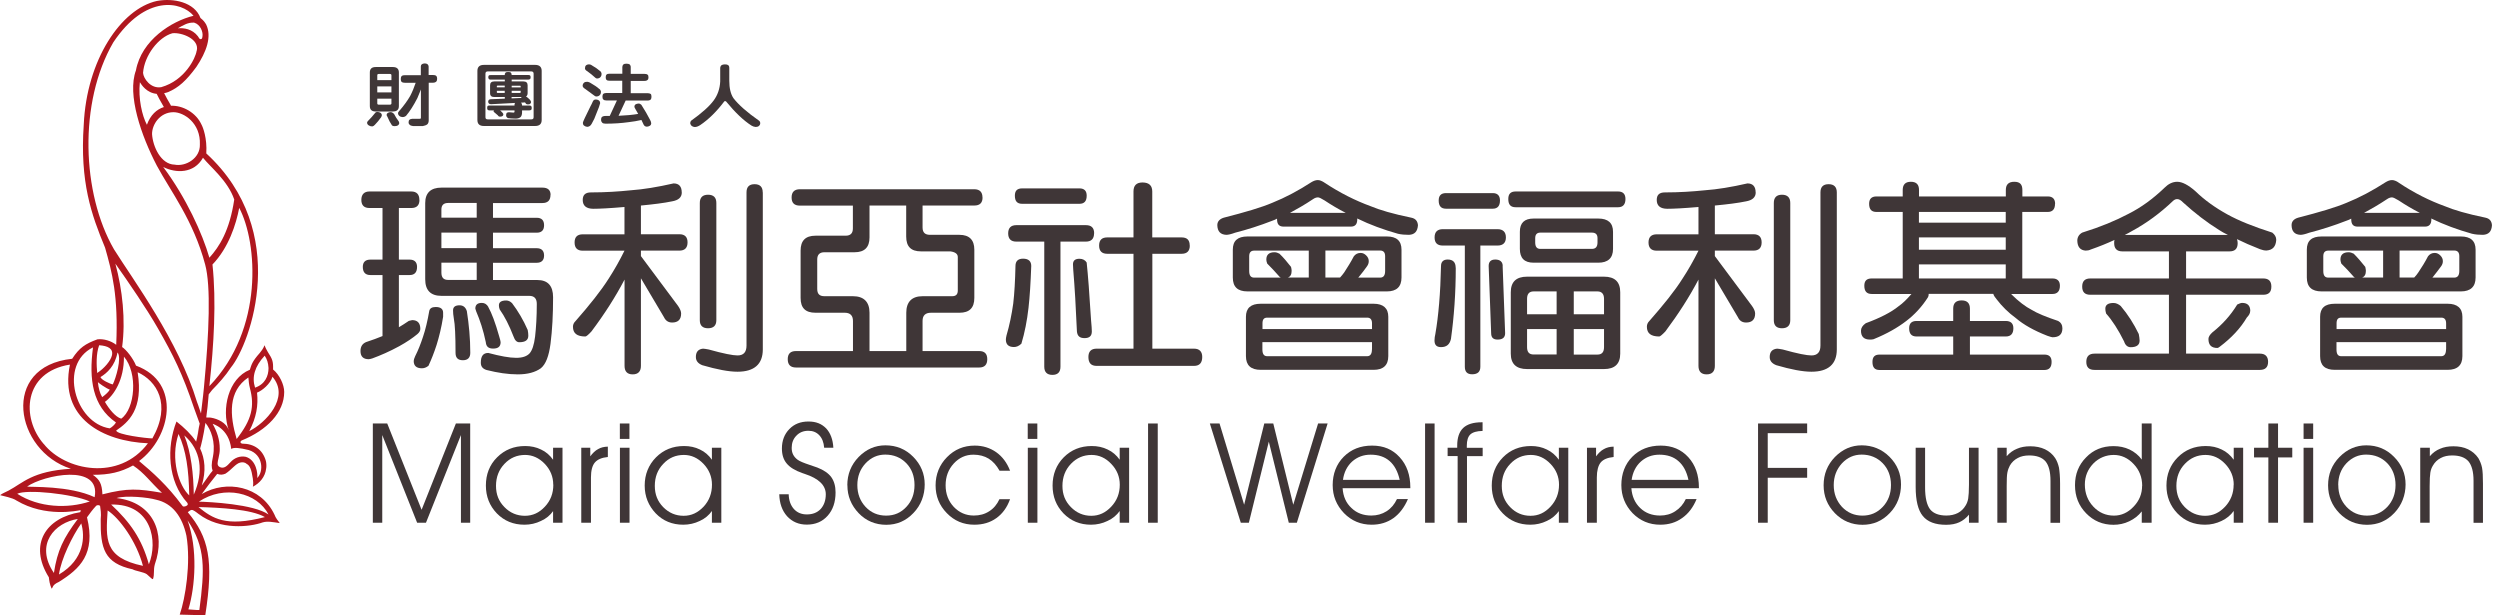 <svg width="195" height="48" viewBox="0 0 195 48" fill="none" xmlns="http://www.w3.org/2000/svg">
<g clip-path="url(#clip0_28_41151)">
<path d="M15.51 39.129C17.482 37.805 20.062 38.413 20.945 40.132C19.782 39.316 16.345 39.149 15.51 39.129ZM15.483 39.55C17.161 39.597 19.595 39.717 20.664 40.332C17.602 41.128 16.566 40.432 15.483 39.55ZM15.115 38.581C15.089 36.996 14.915 35.305 14.373 33.961C15.67 35.091 15.918 36.755 15.115 38.581ZM13.925 33.847C14.527 35.171 14.721 36.615 14.761 38.641C13.966 37.912 13.264 35.819 13.925 33.847ZM15.55 47.579C15.336 47.599 14.788 47.525 14.694 47.532C15.236 45.754 15.43 42.785 14.627 40.586C16.045 42.672 15.971 44.403 15.55 47.579ZM7.989 38.554C7.949 37.711 7.762 37.404 7.24 37.036C8.53 37.036 9.406 36.836 10.376 36.307C11.278 36.903 11.713 37.591 12.635 38.44C10.79 38.126 9.994 38.046 7.989 38.56M11.612 44.016C11.064 42.037 10.168 40.753 8.671 39.356C11.833 39.269 12.341 42.244 11.612 44.016ZM8.397 39.817C9.313 40.412 10.643 42.217 11.151 44.136C8.089 43.494 8.256 42.03 8.397 39.817ZM7.381 38.781C5.402 37.852 2.367 38.012 2.113 37.952C3.396 37.05 7.895 36.12 7.381 38.781ZM1.344 38.514C2.079 38.146 5.656 38.514 7.006 39.115C5.301 39.684 3.042 39.61 1.344 38.514ZM4.599 44.811C4.76 43.608 5.656 41.783 6.338 40.827C6.632 41.83 6.612 43.621 4.599 44.811ZM4.205 44.691C2.687 42.458 4.279 40.753 6.07 40.479C4.947 41.977 4.472 42.933 4.205 44.691ZM3.409 34.63C1.638 32.597 1.818 29.014 5.455 28.439C4.593 32.624 8.042 34.429 11.539 34.576C9.293 37.571 5.067 36.715 3.416 34.63M7.254 27.102C6.926 29.596 7.207 31.675 9.045 32.952C8.952 33.125 8.718 33.333 8.557 33.413C5.85 32.998 4.553 28.432 7.254 27.095M7.728 26.928C8.417 26.975 8.851 27.189 8.731 27.717C8.644 28.131 8.123 28.747 7.581 29.094C7.528 28.499 7.481 27.61 7.735 26.928M9.165 27.49C9.52 27.898 9.032 29.522 8.798 29.983C8.604 29.957 7.855 29.609 7.842 29.408C8.33 29.114 8.972 28.553 9.165 27.49ZM7.969 30.973C7.795 30.692 7.681 30.271 7.635 29.796C7.621 29.836 8.31 30.311 8.564 30.391C8.484 30.545 8.263 30.765 7.976 30.973M9.667 27.817C10.777 29.114 10.529 31.902 9.453 32.657C8.998 32.517 8.51 31.909 8.183 31.347C8.898 30.826 9.68 29.622 9.667 27.817ZM10.736 29.034C12.207 29.703 13.404 31.508 11.886 34.195C11.459 34.195 9.092 33.907 9.065 33.58C10.014 32.931 11.198 31.929 10.736 29.034ZM15.797 2.788C15.784 2.935 15.771 3.069 15.623 3.055C15.55 3.048 15.503 2.908 15.43 2.821C14.995 2.26 14.347 2.166 13.872 2.206C14.313 1.959 14.654 1.738 15.142 1.765C15.637 1.912 15.837 2.487 15.797 2.801M15.336 3.971C15.256 4.526 14.42 6.277 12.575 6.799C11.746 6.939 11.184 6.11 11.158 5.682C11.258 4.339 12.348 2.901 13.444 2.594C14.153 2.507 15.59 3.042 15.343 3.971M13.531 8.751C14.347 8.751 15.657 9.6 15.59 11.278C15.623 12.341 14.487 13.016 13.618 12.842C12.541 12.816 11.92 11.425 11.86 10.462C11.853 9.707 12.481 8.751 13.531 8.751ZM15.831 12.301C16.392 13.016 17.769 14.086 18.271 15.563C17.91 18.003 17.108 19.24 16.332 20.102C15.791 18.224 14.527 15.43 12.729 13.023C13.711 13.524 15.135 13.551 15.831 12.307M16.332 30.11C16.686 26.841 16.88 23.525 16.573 20.631C17.836 19.32 18.418 17.489 18.659 16.212C20.082 18.919 20.611 25.665 16.332 30.117M10.91 6.411C11.037 6.618 11.438 7.247 12.221 7.32C12.314 7.514 12.501 7.875 12.782 8.35C12.221 8.53 11.733 8.965 11.459 9.734C11.084 9.032 10.77 7.681 10.91 6.404M16.579 33.059C16.579 33.059 17.856 33.386 18.037 35.017C18.224 34.884 18.685 34.924 19.401 35.104C20.517 35.445 20.591 36.769 20.062 37.284C20.116 36.956 19.996 35.88 19.173 35.632C18.739 35.545 18.297 35.693 17.97 36.06C17.696 36.361 17.475 36.575 17.154 36.435C16.88 36.314 16.98 36.02 17.047 35.719C17.101 35.479 17.148 35.231 17.141 35.017C17.141 34.262 16.914 33.647 16.586 33.059M19.374 29.448C19.407 29.783 19.407 29.923 19.494 30.277C19.869 31.701 19.648 32.724 18.458 34.242C17.916 32.41 17.769 30.511 19.374 29.442M20.644 27.737C20.838 28.038 20.918 28.292 20.945 28.706C20.945 29.322 20.677 29.97 19.895 30.237C19.635 29.428 19.849 28.599 20.651 27.737M19.441 33.627C20.002 32.564 20.156 31.614 20.049 30.625C20.463 30.465 21.085 29.943 21.252 29.388C22.65 31.006 20.691 33.012 19.441 33.627ZM16.085 32.584C16.158 32.062 16.225 31.454 16.279 30.759L16.546 30.418C17.047 29.91 17.589 29.315 18.01 28.666C19.534 26.814 22.723 18.064 16.091 11.967C16.165 10.783 15.837 9.928 15.704 9.694C15.289 8.798 14.266 8.203 13.31 8.25L13.337 8.236C13.096 7.835 12.923 7.501 12.802 7.267C12.902 7.253 13.009 7.22 13.123 7.18C13.925 6.832 14.514 6.311 15.316 5.221C16.105 4.045 16.539 2.848 16.078 1.905C15.964 1.725 15.904 1.618 15.637 1.404C15.169 0.16 13.518 -0.167 12.241 0.074C9.44 0.689 6.752 4.68 6.532 9.734C6.224 14.206 7.126 16.74 8.196 19.32C8.738 21.226 9.239 23.084 9.065 26.895C8.664 26.587 8.096 26.413 7.601 26.467C6.659 26.814 6.191 27.115 5.629 27.984C-0.013 28.573 1.157 35.178 5.529 36.562C2.5 36.755 1.805 37.665 0.669 38.266C0.455 38.387 0.187 38.474 0.007 38.621C0.267 38.701 0.969 38.815 1.297 39.048C3.543 40.379 6.03 39.837 6.284 39.791C6.304 39.857 6.284 39.898 6.251 39.951C3.617 40.379 2.186 42.431 3.811 45.032C3.844 45.299 3.864 45.54 4.025 45.914C4.158 45.827 4.031 45.64 4.599 45.386C6.224 44.37 7.487 43.213 6.786 40.352C6.999 40.065 7.193 39.777 7.508 39.443C7.628 39.363 7.775 39.41 7.808 39.463C7.848 39.764 7.902 40.045 7.855 40.492C7.822 42.785 8.136 43.929 10.355 44.41C10.509 44.524 11.238 44.624 11.452 44.791C11.806 45.099 11.86 45.185 11.933 45.172C12.067 44.771 11.947 44.484 12.08 44.009C12.936 41.602 11.967 39.182 9.092 38.848C9.834 38.621 11.579 38.801 12.167 38.975C13.464 39.256 14.22 40.312 14.54 41.783C14.901 43.922 14.46 46.663 14.019 47.94L16.011 47.993C16.686 43.675 16.279 41.916 14.647 39.951C14.761 39.884 14.901 39.69 15.095 39.817C15.182 39.851 15.436 40.045 15.503 40.098C17.174 41.368 19.501 41.108 20.49 40.746C20.891 40.633 21.279 40.727 21.821 40.8C21.7 40.64 21.493 40.392 21.413 40.151C20.35 37.899 17.656 37.404 15.737 38.534C16.111 38.019 16.519 37.484 16.94 36.963C17.201 37.056 17.348 37.036 17.582 36.949C18.07 36.635 18.384 36.16 18.739 36.08C18.913 36.033 19.12 36.06 19.247 36.187C19.481 36.307 19.614 36.602 19.721 37.324C19.788 37.805 19.721 37.965 19.721 37.965C20.263 37.685 20.684 37.197 20.758 36.555C20.791 36.421 20.784 36.12 20.738 35.953C20.497 35.091 19.835 34.603 18.892 34.603C18.765 34.583 18.685 34.462 18.852 34.355C20.831 33.553 22.168 32.163 22.168 30.572C22.168 30.003 21.794 29.215 21.299 28.82C21.319 28.178 21.246 28.011 20.898 27.47C20.798 27.296 20.704 27.129 20.637 26.928C20.51 27.236 20.383 27.376 20.263 27.53C19.655 28.212 19.614 28.459 19.488 28.84C17.783 29.535 17.281 31.922 17.836 33.533C17.642 32.978 17.007 32.671 16.452 32.577C16.452 32.577 16.299 32.557 16.085 32.564M16.024 32.985C16.459 33.52 16.827 34.469 16.613 35.599C16.479 36.227 16.492 36.461 16.586 36.715C16.339 36.989 16.131 37.344 15.737 37.872C16.085 36.729 15.984 35.786 15.61 34.984M15.303 34.449C14.908 33.867 14.367 33.353 13.765 32.878C12.983 34.884 13.07 37.531 14.614 39.222C14.627 39.249 14.654 39.316 14.647 39.349C14.601 39.483 14.36 39.53 14.28 39.503C14.253 39.49 14.22 39.443 14.206 39.423C13.043 37.852 11.906 36.842 10.85 35.96C13.317 34.128 14.2 29.843 10.61 28.519C10.369 27.918 9.827 27.262 9.526 27.069C9.807 24.956 9.553 22.603 8.998 20.564C10.035 22.028 11.459 24.107 12.328 25.631C13.518 27.71 14.233 29.148 15.135 31.828C15.296 32.29 15.47 32.764 15.577 33.045M15.677 32.25C15.53 31.782 15.363 31.347 15.363 31.347C13.932 26.594 10.355 21.787 8.891 19.447C6.384 15.109 6.11 8.002 8.838 3.303C11.358 -0.468 14.173 0.114 15.095 1.23C13.384 1.645 11.037 3.129 10.603 5.489C9.901 7.387 11.017 10.589 12.234 12.923C13.31 14.921 15.095 17.208 16.005 20.644C16.452 22.315 16.319 25.892 15.904 30.257C15.904 30.257 15.811 31.213 15.677 32.25ZM15.61 34.984C15.69 34.723 15.857 34.068 16.024 32.985L15.61 34.984ZM15.57 33.032C15.49 33.58 15.396 34.095 15.303 34.442L15.57 33.032Z" fill="#B0171F"/>
<path d="M39.931 23.632C40.406 24.261 40.82 24.956 41.161 25.738C41.194 25.905 41.208 26.052 41.208 26.186C41.208 26.534 40.967 26.694 40.499 26.694C40.312 26.694 40.158 26.547 40.058 26.253C39.717 25.37 39.356 24.669 38.975 24.134C38.928 24.013 38.915 23.913 38.915 23.813C38.915 23.572 39.095 23.438 39.483 23.438C39.644 23.438 39.797 23.505 39.924 23.632M38.086 23.946C38.347 24.408 38.641 25.183 38.935 26.233C39.002 26.467 39.048 26.607 39.048 26.687C39.048 27.035 38.855 27.189 38.46 27.189C38.099 27.189 37.919 27.028 37.892 26.687C37.698 25.752 37.431 24.956 37.143 24.287L37.076 24.073C37.076 23.773 37.243 23.626 37.584 23.626C37.812 23.626 37.972 23.739 38.093 23.946M36.414 24.267C36.575 25.297 36.682 26.373 36.682 27.523C36.682 27.904 36.481 28.098 36.107 28.098C35.713 28.098 35.532 27.904 35.532 27.523C35.532 26.166 35.485 25.277 35.405 24.889C35.352 24.595 35.338 24.368 35.338 24.207C35.338 23.946 35.505 23.813 35.846 23.813C36.134 23.813 36.321 23.973 36.414 24.267ZM37.183 20.49H34.429V21.259C34.429 21.647 34.596 21.834 34.95 21.834H37.183V20.49ZM37.183 18.144H34.429V19.354H37.183V18.144ZM37.183 15.831H34.95C34.596 15.831 34.429 16.011 34.429 16.339V16.98H37.183V15.831ZM42.939 15.195C42.939 15.623 42.732 15.837 42.304 15.837H38.453V16.987H41.863C42.237 16.987 42.438 17.174 42.438 17.569C42.438 17.963 42.237 18.15 41.863 18.15H38.453V19.36H41.863C42.237 19.36 42.438 19.554 42.438 19.929C42.438 20.303 42.237 20.497 41.863 20.497H38.453V21.841H41.91C42.732 21.841 43.14 22.295 43.14 23.184C43.14 24.521 43.08 25.731 42.939 26.821C42.812 27.777 42.572 28.412 42.184 28.726C41.756 29.034 41.161 29.201 40.392 29.201C39.623 29.201 38.835 29.081 37.952 28.86C37.658 28.767 37.504 28.593 37.504 28.292C37.504 27.77 37.691 27.53 38.086 27.53C39.015 27.777 39.737 27.911 40.265 27.911C40.753 27.911 41.094 27.791 41.308 27.563C41.509 27.329 41.656 26.915 41.736 26.259C41.816 25.558 41.87 24.709 41.87 23.706C41.87 23.285 41.676 23.077 41.281 23.077H34.436C33.593 23.077 33.166 22.649 33.166 21.78V15.844C33.166 15.048 33.593 14.634 34.436 14.634H42.311C42.739 14.634 42.946 14.835 42.946 15.202M34.563 24.394V24.709C34.429 25.558 34.248 26.28 34.055 26.901C33.854 27.523 33.647 28.044 33.42 28.532C33.239 28.673 33.079 28.726 32.905 28.726C32.484 28.726 32.27 28.532 32.27 28.158C32.27 28.085 32.303 27.951 32.383 27.784C32.617 27.323 32.811 26.834 32.992 26.28C33.186 25.711 33.346 25.036 33.48 24.267C33.52 24.053 33.687 23.946 33.988 23.946C34.369 23.946 34.563 24.1 34.563 24.394ZM32.718 15.59C32.718 16.011 32.504 16.225 32.083 16.225H31.113V20.25H31.956C32.323 20.25 32.53 20.443 32.53 20.818C32.53 21.246 32.33 21.453 31.956 21.453H31.113V25.524C31.34 25.39 31.608 25.223 31.889 25.029C32.056 24.996 32.136 24.969 32.149 24.969C32.571 24.969 32.785 25.203 32.785 25.658C32.785 25.798 32.704 25.932 32.557 26.059C32.203 26.353 31.728 26.681 31.133 27.008C30.384 27.416 29.676 27.724 29.034 27.958C28.92 27.991 28.82 28.018 28.76 28.018C28.339 28.018 28.118 27.811 28.118 27.383C28.118 27.028 28.272 26.801 28.559 26.681C29.047 26.52 29.469 26.366 29.836 26.213V21.453H28.887C28.499 21.453 28.299 21.239 28.299 20.818C28.299 20.443 28.499 20.25 28.887 20.25H29.836V16.225H28.82C28.399 16.225 28.185 16.011 28.185 15.59C28.185 15.169 28.406 14.935 28.82 14.935H32.076C32.497 14.935 32.711 15.162 32.711 15.59" fill="#3F3637"/>
<path d="M55.875 15.831V24.976C55.875 25.397 55.648 25.604 55.227 25.604C54.806 25.604 54.585 25.397 54.585 24.976V15.831C54.585 15.409 54.799 15.189 55.227 15.189C55.655 15.189 55.875 15.403 55.875 15.831ZM59.499 15.002V27.256C59.499 28.406 58.83 28.994 57.527 28.994C56.838 28.994 55.929 28.82 54.779 28.486C54.445 28.352 54.278 28.145 54.278 27.844C54.278 27.443 54.471 27.229 54.839 27.195C54.946 27.195 55.093 27.229 55.287 27.262C56.43 27.583 57.172 27.724 57.527 27.724C57.988 27.724 58.228 27.476 58.228 26.955V15.008C58.228 14.581 58.436 14.367 58.857 14.367C59.278 14.367 59.492 14.581 59.492 15.008M53.181 15.002C53.181 15.396 52.92 15.617 52.426 15.704C51.791 15.837 50.968 15.938 49.992 16.031V18.271H52.994C53.415 18.271 53.629 18.485 53.629 18.906C53.629 19.327 53.415 19.548 52.994 19.548H49.992V19.976L52.887 23.86C53.047 24.094 53.128 24.288 53.128 24.455C53.128 24.923 52.887 25.157 52.426 25.157C52.138 25.157 51.924 25.023 51.791 24.742L49.992 21.707V28.539C49.992 28.967 49.778 29.201 49.35 29.201C48.923 29.201 48.715 28.967 48.715 28.539V21.807C48.014 23.144 47.151 24.501 46.128 25.858C45.888 26.119 45.727 26.246 45.66 26.246C45.005 26.246 44.691 25.999 44.691 25.484C44.691 25.317 44.758 25.17 44.892 25.043C46.001 23.779 46.864 22.696 47.472 21.74C47.927 21.038 48.341 20.303 48.709 19.554H45.453C45.032 19.554 44.818 19.34 44.818 18.913C44.818 18.485 45.032 18.277 45.453 18.277H48.709V16.145C47.559 16.245 46.75 16.285 46.289 16.285C45.734 16.285 45.453 16.051 45.453 15.597C45.453 15.195 45.667 15.008 46.095 15.008C47.205 15.008 48.254 14.941 49.217 14.841C50.166 14.774 51.276 14.594 52.539 14.306C52.961 14.306 53.175 14.547 53.175 15.008" fill="#3F3637"/>
<path d="M70.69 27.383V24.394C70.69 23.552 71.118 23.104 71.96 23.104H74.266C74.561 23.104 74.708 22.964 74.708 22.663V20.049C74.708 19.808 74.514 19.661 74.133 19.608H71.84C71.058 19.608 70.683 19.233 70.683 18.445V16.031H67.822V18.518C67.822 19.294 67.427 19.675 66.665 19.675H64.312C63.924 19.675 63.744 19.869 63.744 20.243V22.536C63.744 22.93 63.924 23.104 64.312 23.104H66.532C67.381 23.104 67.822 23.552 67.822 24.394V27.383H70.683H70.69ZM76.64 15.396C76.64 15.824 76.426 16.031 75.998 16.031H71.96V17.743C71.96 18.144 72.16 18.317 72.548 18.317H74.841C75.603 18.317 75.998 18.712 75.998 19.474V23.238C75.998 24.02 75.61 24.394 74.841 24.394H72.622C72.174 24.394 71.96 24.608 71.96 25.036V27.383H76.379C76.8 27.383 77.007 27.597 77.007 28.018C77.007 28.439 76.8 28.666 76.379 28.666H62.086C61.658 28.666 61.444 28.446 61.444 28.018C61.444 27.59 61.658 27.383 62.086 27.383H66.532V25.036C66.532 24.615 66.318 24.394 65.897 24.394H63.61C62.821 24.394 62.447 24.02 62.447 23.238V19.548C62.447 18.779 62.821 18.384 63.61 18.384H65.957C66.331 18.384 66.525 18.204 66.525 17.816V16.038H62.393C61.952 16.038 61.745 15.824 61.745 15.403C61.745 14.982 61.959 14.761 62.393 14.761H75.991C76.419 14.761 76.633 14.982 76.633 15.403" fill="#3F3637"/>
<path d="M92.805 19.153C92.805 19.574 92.591 19.795 92.169 19.795H89.883V27.195H93.132C93.56 27.195 93.774 27.429 93.774 27.844C93.774 28.305 93.56 28.539 93.132 28.539H85.538C85.103 28.539 84.896 28.312 84.896 27.844C84.896 27.423 85.103 27.195 85.538 27.195H88.412V19.795H86.367C85.945 19.795 85.731 19.581 85.731 19.153C85.731 18.725 85.945 18.518 86.367 18.518H88.412V14.935C88.412 14.473 88.64 14.233 89.114 14.233C89.622 14.233 89.876 14.473 89.876 14.935V18.518H92.163C92.591 18.518 92.798 18.719 92.798 19.153M84.762 20.49C84.862 21.426 84.976 22.91 85.103 24.976C85.143 25.397 85.163 25.691 85.163 25.852C85.163 26.219 84.963 26.373 84.595 26.373C84.227 26.373 84.034 26.219 84 25.852C83.92 23.986 83.826 22.389 83.713 21.045L83.692 20.624C83.692 20.33 83.853 20.183 84.201 20.183C84.461 20.183 84.655 20.296 84.769 20.49M84.762 15.262C84.762 15.69 84.575 15.897 84.194 15.897H79.735C79.334 15.897 79.16 15.69 79.16 15.262C79.16 14.881 79.334 14.694 79.735 14.694H84.194C84.575 14.694 84.762 14.888 84.762 15.262ZM85.337 18.204C85.337 18.625 85.123 18.846 84.695 18.846H82.716V28.606C82.716 29.027 82.503 29.241 82.088 29.241C81.674 29.241 81.453 29.027 81.453 28.606V18.846H79.274C78.846 18.846 78.638 18.625 78.638 18.204C78.638 17.783 78.846 17.562 79.274 17.562H84.702C85.13 17.562 85.344 17.769 85.344 18.204M80.437 20.751C80.39 22.061 80.323 23.137 80.223 24.02C80.109 25.016 79.929 25.945 79.668 26.808C79.474 26.995 79.274 27.068 79.093 27.068C78.672 27.068 78.458 26.875 78.458 26.487C78.458 26.42 78.471 26.32 78.505 26.173C78.739 25.377 78.913 24.535 79.033 23.672C79.126 22.884 79.18 21.907 79.207 20.744C79.207 20.37 79.407 20.176 79.802 20.176C80.223 20.176 80.437 20.377 80.437 20.744" fill="#3F3637"/>
<path d="M108.04 21.125V19.982C108.04 19.688 107.906 19.541 107.646 19.541H103.381V21.647H104.524C104.637 21.52 104.751 21.393 104.851 21.246C105.105 20.851 105.373 20.43 105.6 19.989C105.734 19.822 105.894 19.728 106.128 19.728C106.295 19.728 106.436 19.795 106.569 19.929C106.703 20.062 106.763 20.209 106.763 20.37C106.763 20.517 106.716 20.644 106.636 20.758C106.442 21.032 106.242 21.299 106.028 21.553C105.994 21.607 105.968 21.64 105.928 21.654H107.646C107.906 21.654 108.04 21.493 108.04 21.132M104.972 16.606C104.383 16.305 103.842 15.984 103.32 15.637C103.06 15.476 102.899 15.396 102.799 15.396C102.685 15.396 102.552 15.436 102.411 15.537C101.776 15.964 101.168 16.305 100.613 16.606H104.978H104.972ZM107.017 27.256V26.687H98.467V27.256C98.467 27.603 98.581 27.784 98.841 27.784H106.636C106.884 27.784 107.011 27.603 107.011 27.256M107.017 25.665V25.217C107.017 24.922 106.884 24.776 106.643 24.776H98.848C98.587 24.776 98.474 24.916 98.474 25.217V25.665H107.024H107.017ZM102.09 19.548H97.825C97.564 19.548 97.437 19.695 97.437 19.989V21.132C97.437 21.493 97.564 21.654 97.825 21.654H99.918C99.871 21.64 99.837 21.627 99.804 21.587C99.496 21.232 99.175 20.891 98.841 20.557C98.788 20.417 98.774 20.316 98.774 20.243C98.774 19.869 98.988 19.675 99.409 19.675C99.55 19.675 99.67 19.721 99.797 19.788C100.118 20.096 100.406 20.443 100.7 20.818C100.733 20.951 100.747 21.038 100.747 21.125C100.747 21.406 100.653 21.58 100.452 21.647H102.084V19.541L102.09 19.548ZM107.144 23.692C107.893 23.692 108.287 24.04 108.287 24.709V27.777C108.287 28.492 107.893 28.847 107.144 28.847H98.333C97.564 28.847 97.183 28.492 97.183 27.777V24.709C97.183 24.033 97.564 23.692 98.333 23.692H107.144ZM108.181 18.445C108.929 18.445 109.317 18.785 109.317 19.474V21.647C109.317 22.369 108.929 22.73 108.181 22.73H97.304C96.528 22.73 96.16 22.369 96.16 21.647V19.474C96.16 18.779 96.535 18.445 97.304 18.445H108.181ZM103.287 14.233C104.517 15.048 105.727 15.65 106.897 16.078C107.592 16.372 108.648 16.686 110.086 16.98C110.407 17.047 110.567 17.235 110.601 17.562C110.567 18.057 110.34 18.297 109.899 18.317C109.604 18.317 109.31 18.297 109.03 18.231C107.92 17.916 106.857 17.529 105.861 17.041C105.861 17.074 105.867 17.087 105.867 17.101C105.867 17.502 105.694 17.676 105.359 17.676H100.125C99.777 17.676 99.61 17.502 99.61 17.101V17.054C99.496 17.121 99.376 17.168 99.282 17.201C98.24 17.609 97.257 17.916 96.341 18.15C96.033 18.264 95.799 18.317 95.652 18.317C95.191 18.297 94.964 18.05 94.95 17.562C94.95 17.275 95.131 17.081 95.452 16.98C97.123 16.553 98.4 16.178 99.242 15.817C100.259 15.409 101.275 14.868 102.284 14.213C102.451 14.113 102.612 14.046 102.792 14.046C102.939 14.046 103.1 14.113 103.28 14.226" fill="#3F3637"/>
<path d="M125.114 27.075V25.665H122.754V27.657H124.606C124.934 27.657 125.114 27.476 125.114 27.082M122.754 24.515H125.114V23.305C125.114 22.93 124.934 22.73 124.606 22.73H122.754V24.515ZM124.606 18.906V18.578C124.606 18.284 124.459 18.144 124.165 18.144H120.147C119.886 18.144 119.746 18.284 119.746 18.578V18.906C119.746 19.253 119.88 19.414 120.147 19.414H124.165C124.459 19.414 124.606 19.253 124.606 18.906ZM121.417 25.665H119.111V27.075C119.111 27.47 119.278 27.65 119.619 27.65H121.417V25.658V25.665ZM121.417 24.515V22.73H119.619C119.278 22.73 119.111 22.93 119.111 23.305V24.515H121.417ZM124.673 17.047C125.422 17.047 125.816 17.388 125.816 18.077V19.414C125.816 20.136 125.415 20.49 124.673 20.49H119.619C118.904 20.49 118.549 20.136 118.549 19.414V18.077C118.549 17.388 118.904 17.047 119.619 17.047H124.673ZM125.114 21.58C125.957 21.58 126.378 21.988 126.378 22.797V27.583C126.378 28.379 125.957 28.787 125.114 28.787H119.111C118.262 28.787 117.841 28.379 117.841 27.583V22.797C117.841 21.988 118.262 21.58 119.111 21.58H125.114ZM126.786 15.523C126.786 15.951 126.585 16.165 126.211 16.165H118.222C117.821 16.165 117.647 15.951 117.647 15.523C117.647 15.129 117.827 14.935 118.222 14.935H126.211C126.585 14.935 126.786 15.129 126.786 15.523ZM117.206 20.751L117.4 25.985C117.4 26.326 117.206 26.487 116.811 26.487C116.464 26.487 116.31 26.32 116.31 25.985L116.116 20.751C116.116 20.423 116.276 20.243 116.637 20.243C116.998 20.243 117.212 20.423 117.212 20.751M116.998 15.637C116.998 16.065 116.805 16.279 116.437 16.279H112.787C112.399 16.279 112.218 16.065 112.218 15.637C112.218 15.262 112.399 15.062 112.787 15.062H116.437C116.805 15.062 116.998 15.262 116.998 15.637ZM113.549 20.885C113.549 22.863 113.415 24.709 113.174 26.44C113.074 26.868 112.833 27.075 112.399 27.075C112.058 27.075 111.891 26.908 111.891 26.56C111.891 26.387 111.918 26.22 111.958 26.046C112.205 24.635 112.352 22.87 112.399 20.751C112.399 20.423 112.579 20.243 112.914 20.243C113.335 20.243 113.542 20.457 113.542 20.885M117.46 18.518C117.46 18.946 117.226 19.153 116.805 19.153H115.467V28.606C115.467 28.994 115.26 29.194 114.826 29.194C114.438 29.194 114.257 28.994 114.257 28.606V19.153H112.539C112.111 19.153 111.898 18.946 111.898 18.518C111.898 18.09 112.118 17.876 112.539 17.876H116.805C117.226 17.876 117.46 18.09 117.46 18.518Z" fill="#3F3637"/>
<path d="M139.641 15.831V24.976C139.641 25.397 139.414 25.604 138.993 25.604C138.572 25.604 138.358 25.397 138.358 24.976V15.831C138.358 15.409 138.572 15.189 138.993 15.189C139.414 15.189 139.641 15.403 139.641 15.831ZM143.271 15.002V27.256C143.271 28.406 142.603 28.994 141.293 28.994C140.611 28.994 139.695 28.82 138.552 28.486C138.211 28.352 138.037 28.145 138.037 27.844C138.037 27.443 138.237 27.229 138.618 27.195C138.705 27.195 138.859 27.229 139.06 27.262C140.203 27.583 140.932 27.724 141.293 27.724C141.747 27.724 141.995 27.476 141.995 26.955V15.008C141.995 14.581 142.208 14.367 142.63 14.367C143.051 14.367 143.271 14.581 143.271 15.008M136.947 15.002C136.947 15.396 136.68 15.617 136.198 15.704C135.557 15.837 134.741 15.938 133.758 16.031V18.271H136.773C137.188 18.271 137.408 18.485 137.408 18.906C137.408 19.327 137.195 19.548 136.773 19.548H133.758V19.976L136.653 23.86C136.82 24.094 136.9 24.288 136.9 24.455C136.9 24.923 136.653 25.157 136.198 25.157C135.898 25.157 135.684 25.023 135.557 24.742L133.758 21.707V28.539C133.758 28.967 133.544 29.201 133.117 29.201C132.689 29.201 132.481 28.967 132.481 28.539V21.807C131.779 23.144 130.91 24.501 129.894 25.858C129.647 26.119 129.48 26.246 129.426 26.246C128.771 26.246 128.457 25.999 128.457 25.484C128.457 25.317 128.517 25.17 128.644 25.043C129.754 23.779 130.63 22.696 131.231 21.74C131.693 21.038 132.107 20.303 132.481 19.554H129.226C128.805 19.554 128.584 19.34 128.584 18.913C128.584 18.485 128.805 18.277 129.226 18.277H132.481V16.145C131.332 16.245 130.523 16.285 130.061 16.285C129.5 16.285 129.226 16.051 129.226 15.597C129.226 15.195 129.433 15.008 129.861 15.008C130.977 15.008 132.013 14.941 132.983 14.841C133.939 14.774 135.049 14.594 136.299 14.306C136.72 14.306 136.94 14.547 136.94 15.008" fill="#3F3637"/>
<path d="M156.448 20.624H149.676V21.72H156.448V20.624ZM156.448 18.518H149.676V19.481H156.448V18.518ZM156.448 16.532H149.676V17.368H156.448V16.532ZM157.043 25.604C157.043 26.032 156.842 26.246 156.448 26.246H153.654V27.657H159.456C159.831 27.657 160.025 27.831 160.025 28.232C160.025 28.66 159.824 28.86 159.456 28.86H146.614C146.226 28.86 146.052 28.66 146.052 28.232C146.052 27.837 146.226 27.657 146.614 27.657H152.35V26.246H149.495C149.101 26.246 148.914 26.039 148.914 25.604C148.914 25.23 149.101 25.036 149.495 25.036H152.35V24.073C152.35 23.646 152.564 23.432 153.012 23.432C153.433 23.432 153.654 23.646 153.654 24.073V25.036H156.448C156.842 25.036 157.043 25.23 157.043 25.604ZM160.292 15.897C160.292 16.325 160.091 16.532 159.724 16.532H157.738V21.72H160.098C160.472 21.72 160.673 21.914 160.673 22.288C160.673 22.71 160.472 22.93 160.098 22.93H156.862C157.451 23.519 157.999 23.926 158.467 24.167C158.901 24.434 159.597 24.722 160.539 25.036C160.747 25.15 160.867 25.35 160.867 25.604C160.867 26.086 160.606 26.306 160.098 26.306C160.058 26.306 159.918 26.273 159.697 26.193C158.647 25.785 157.839 25.324 157.257 24.829C156.635 24.374 156.147 23.88 155.753 23.365C155.612 23.198 155.512 23.057 155.479 22.924H150.438C150.438 23.017 150.425 23.097 150.391 23.171C149.917 23.92 149.342 24.541 148.673 25.049C148.018 25.551 147.189 26.032 146.133 26.46C146.026 26.487 145.932 26.487 145.859 26.487C145.384 26.487 145.157 26.253 145.157 25.798C145.157 25.591 145.27 25.39 145.531 25.21C146.674 24.789 147.523 24.348 148.091 23.886C148.419 23.659 148.747 23.331 149.094 22.93H145.992C145.598 22.93 145.417 22.71 145.417 22.288C145.417 21.914 145.591 21.72 145.992 21.72H148.412V16.532H146.367C145.972 16.532 145.792 16.325 145.792 15.897C145.792 15.523 145.972 15.322 146.367 15.322H148.412V14.821C148.412 14.393 148.62 14.179 149.047 14.179C149.475 14.179 149.683 14.393 149.683 14.821V15.322H156.455V14.821C156.455 14.393 156.669 14.179 157.117 14.179C157.564 14.179 157.745 14.393 157.745 14.821V15.322H159.73C160.105 15.322 160.299 15.523 160.299 15.897" fill="#3F3637"/>
<path d="M175.514 24.267C175.514 24.434 175.421 24.595 175.247 24.775C174.759 25.604 174.05 26.36 173.154 27.035C173.054 27.115 172.994 27.142 172.961 27.142C172.486 27.142 172.259 26.915 172.259 26.44C172.259 26.28 172.359 26.113 172.573 25.919C173.328 25.324 173.983 24.608 174.505 23.753C174.665 23.679 174.786 23.626 174.886 23.626C175.307 23.626 175.521 23.84 175.521 24.261M173.776 18.324C173.495 18.191 173.275 18.057 173.094 17.943C172.125 17.341 171.189 16.619 170.28 15.79C170.119 15.623 169.972 15.53 169.825 15.53C169.698 15.53 169.611 15.576 169.511 15.657C168.495 16.626 167.412 17.422 166.255 18.043C166.088 18.144 165.908 18.237 165.734 18.324H173.769H173.776ZM165.426 23.88C165.974 24.528 166.436 25.25 166.823 26.052C166.857 26.246 166.89 26.413 166.89 26.567C166.89 26.915 166.643 27.082 166.188 27.082C165.968 27.082 165.774 26.941 165.68 26.634C165.226 25.718 164.758 24.996 164.276 24.454C164.23 24.308 164.216 24.174 164.216 24.08C164.216 23.779 164.43 23.632 164.858 23.632C165.045 23.632 165.232 23.712 165.433 23.88M171.242 14.915C171.944 15.597 172.78 16.198 173.729 16.72C174.618 17.214 175.788 17.682 177.239 18.144C177.44 18.304 177.547 18.485 177.547 18.712C177.513 19.233 177.272 19.508 176.778 19.541C176.631 19.541 176.464 19.508 176.29 19.441C175.588 19.166 174.979 18.899 174.485 18.652C174.518 18.752 174.538 18.866 174.538 18.966C174.538 19.394 174.331 19.608 173.903 19.608H170.514V21.72H176.53C176.952 21.72 177.166 21.921 177.166 22.355C177.166 22.79 176.952 22.991 176.53 22.991H170.514V27.583H176.27C176.691 27.583 176.911 27.804 176.911 28.225C176.911 28.646 176.691 28.853 176.27 28.853H163.374C162.946 28.853 162.732 28.653 162.732 28.225C162.732 27.797 162.946 27.583 163.374 27.583H169.177V22.991H163.046C162.612 22.991 162.411 22.776 162.411 22.355C162.411 21.934 162.618 21.72 163.046 21.72H169.177V19.608H165.54C165.125 19.608 164.905 19.394 164.905 18.966C164.905 18.866 164.905 18.772 164.938 18.712C164.35 18.986 163.735 19.233 163.08 19.461C162.946 19.527 162.819 19.548 162.672 19.548C162.264 19.514 162.044 19.267 162.03 18.779C162.03 18.498 162.164 18.284 162.411 18.144C163.835 17.702 165.025 17.208 166.008 16.686C167.024 16.178 167.953 15.49 168.836 14.641C169.13 14.347 169.457 14.179 169.825 14.179C170.213 14.179 170.688 14.427 171.242 14.915Z" fill="#3F3637"/>
<path d="M191.826 21.125V19.982C191.826 19.688 191.692 19.541 191.432 19.541H187.167V21.647H188.31C188.43 21.52 188.537 21.393 188.631 21.246C188.898 20.851 189.159 20.43 189.386 19.989C189.52 19.822 189.674 19.728 189.908 19.728C190.075 19.728 190.215 19.795 190.349 19.929C190.482 20.062 190.543 20.209 190.543 20.37C190.543 20.517 190.496 20.644 190.416 20.758C190.215 21.032 190.014 21.299 189.807 21.553C189.774 21.607 189.747 21.64 189.714 21.654H191.432C191.686 21.654 191.826 21.493 191.826 21.132M188.751 16.606C188.163 16.305 187.621 15.984 187.1 15.637C186.832 15.476 186.672 15.396 186.572 15.396C186.465 15.396 186.324 15.436 186.184 15.537C185.542 15.964 184.947 16.305 184.392 16.606H188.758H188.751ZM190.797 27.256V26.687H182.246V27.256C182.246 27.603 182.353 27.784 182.614 27.784H190.416C190.663 27.784 190.79 27.603 190.79 27.256M190.797 25.665V25.217C190.797 24.922 190.663 24.776 190.422 24.776H182.621C182.36 24.776 182.253 24.916 182.253 25.217V25.665H190.803H190.797ZM185.876 19.548H181.611C181.344 19.548 181.217 19.695 181.217 19.989V21.132C181.217 21.493 181.337 21.654 181.611 21.654H183.704C183.65 21.64 183.623 21.627 183.59 21.587C183.289 21.232 182.955 20.891 182.621 20.557C182.574 20.417 182.554 20.316 182.554 20.243C182.554 19.869 182.768 19.675 183.196 19.675C183.323 19.675 183.456 19.721 183.59 19.788C183.897 20.096 184.192 20.443 184.492 20.818C184.519 20.951 184.539 21.038 184.539 21.125C184.539 21.406 184.439 21.58 184.245 21.647H185.883V19.541L185.876 19.548ZM190.917 23.692C191.672 23.692 192.067 24.04 192.067 24.709V27.777C192.067 28.492 191.672 28.847 190.917 28.847H182.113C181.337 28.847 180.969 28.492 180.969 27.777V24.709C180.969 24.033 181.337 23.692 182.113 23.692H190.917ZM191.953 18.445C192.702 18.445 193.096 18.785 193.096 19.474V21.647C193.096 22.369 192.695 22.73 191.953 22.73H181.083C180.308 22.73 179.933 22.369 179.933 21.647V19.474C179.933 18.779 180.308 18.445 181.083 18.445H191.953ZM187.073 14.233C188.296 15.048 189.5 15.65 190.683 16.078C191.372 16.372 192.435 16.686 193.872 16.98C194.179 17.047 194.347 17.235 194.373 17.562C194.347 18.057 194.113 18.297 193.671 18.317C193.384 18.317 193.083 18.297 192.809 18.231C191.692 17.916 190.636 17.529 189.633 17.041C189.633 17.074 189.647 17.087 189.647 17.101C189.647 17.502 189.466 17.676 189.145 17.676H183.897C183.557 17.676 183.396 17.502 183.396 17.101V17.054C183.282 17.121 183.162 17.168 183.062 17.201C182.019 17.609 181.036 17.916 180.127 18.15C179.813 18.264 179.586 18.317 179.438 18.317C178.984 18.297 178.75 18.05 178.743 17.562C178.743 17.275 178.917 17.081 179.251 16.98C180.909 16.553 182.186 16.178 183.035 15.817C184.051 15.409 185.061 14.868 186.077 14.213C186.244 14.113 186.404 14.046 186.578 14.046C186.725 14.046 186.899 14.113 187.073 14.226" fill="#3F3637"/>
<path d="M29.081 40.773V33.032H30.204L32.885 39.764L35.559 33.032H36.675V40.773H35.953V33.934L33.226 40.773H32.537L29.816 33.934V40.773H29.081Z" fill="#3F3637"/>
<path d="M43.153 37.805C43.153 37.19 42.933 36.642 42.491 36.18C42.05 35.719 41.529 35.485 40.961 35.485C40.325 35.485 39.791 35.712 39.349 36.18C38.908 36.642 38.688 37.217 38.688 37.899C38.688 38.58 38.908 39.109 39.349 39.556C39.784 40.004 40.325 40.232 40.941 40.232C41.556 40.232 42.064 39.991 42.498 39.523C42.946 39.048 43.16 38.48 43.16 37.805M43.153 39.851C42.919 40.185 42.605 40.452 42.197 40.633C41.803 40.827 41.368 40.927 40.907 40.927C40.045 40.927 39.329 40.633 38.754 40.044C38.186 39.45 37.899 38.734 37.899 37.872C37.899 37.009 38.179 36.261 38.774 35.672C39.363 35.084 40.085 34.79 40.961 34.79C41.408 34.79 41.83 34.877 42.204 35.064C42.585 35.238 42.893 35.512 43.14 35.86V34.924H43.875V40.773H43.14V39.851H43.153Z" fill="#3F3637"/>
<path d="M46.095 40.773H45.339V34.924H46.041V35.592C46.228 35.345 46.429 35.144 46.65 35.031C46.864 34.904 47.118 34.843 47.412 34.837V35.646C46.944 35.692 46.61 35.833 46.402 36.073C46.195 36.314 46.095 36.709 46.095 37.243V40.78V40.773Z" fill="#3F3637"/>
<path d="M48.354 34.924H49.103V40.773H48.354V34.924ZM49.096 34.235H48.348V33.032H49.096V34.235Z" fill="#3F3637"/>
<path d="M55.534 37.805C55.534 37.19 55.314 36.642 54.873 36.18C54.431 35.719 53.923 35.485 53.342 35.485C52.706 35.485 52.172 35.712 51.737 36.18C51.289 36.642 51.075 37.217 51.075 37.899C51.075 38.58 51.296 39.109 51.73 39.556C52.172 40.004 52.706 40.232 53.322 40.232C53.937 40.232 54.431 39.991 54.879 39.523C55.32 39.048 55.534 38.48 55.534 37.805ZM55.534 39.851C55.3 40.185 54.986 40.452 54.585 40.633C54.184 40.827 53.756 40.927 53.288 40.927C52.439 40.927 51.717 40.633 51.149 40.044C50.587 39.45 50.286 38.734 50.286 37.872C50.286 37.009 50.587 36.261 51.169 35.672C51.757 35.084 52.479 34.79 53.355 34.79C53.809 34.79 54.224 34.877 54.598 35.064C54.973 35.238 55.287 35.512 55.528 35.86V34.924H56.263V40.773H55.528V39.851H55.534Z" fill="#3F3637"/>
<path d="M60.782 38.554H61.518C61.531 39.042 61.671 39.416 61.925 39.704C62.179 39.984 62.514 40.125 62.935 40.125C63.389 40.125 63.744 39.984 64.011 39.704C64.265 39.423 64.412 39.042 64.412 38.554C64.412 37.858 63.864 37.324 62.781 36.969C62.701 36.943 62.634 36.916 62.587 36.902C62.019 36.702 61.618 36.461 61.364 36.154C61.11 35.853 60.989 35.465 60.989 34.984C60.989 34.369 61.183 33.861 61.571 33.466C61.952 33.072 62.447 32.878 63.055 32.878C63.664 32.878 64.085 33.058 64.439 33.413C64.773 33.774 64.967 34.275 65.001 34.924H64.285C64.252 34.502 64.125 34.181 63.904 33.948C63.69 33.72 63.41 33.6 63.055 33.6C62.667 33.6 62.36 33.727 62.119 33.981C61.872 34.228 61.752 34.556 61.752 34.93C61.752 35.131 61.785 35.305 61.865 35.458C61.939 35.605 62.052 35.739 62.213 35.859C62.373 35.98 62.688 36.107 63.149 36.261C63.416 36.348 63.617 36.421 63.751 36.468C64.252 36.662 64.62 36.916 64.84 37.217C65.061 37.524 65.174 37.925 65.174 38.407C65.174 39.162 64.967 39.77 64.559 40.225C64.152 40.686 63.61 40.92 62.928 40.92C62.3 40.92 61.792 40.7 61.391 40.265C61.003 39.831 60.802 39.256 60.782 38.547" fill="#3F3637"/>
<path d="M66.873 37.838C66.873 38.514 67.086 39.075 67.514 39.536C67.942 39.991 68.477 40.218 69.119 40.218C69.76 40.218 70.275 39.991 70.697 39.536C71.124 39.082 71.332 38.514 71.332 37.832C71.332 37.15 71.124 36.575 70.69 36.127C70.255 35.686 69.714 35.459 69.052 35.459C68.45 35.459 67.942 35.686 67.514 36.14C67.086 36.602 66.873 37.163 66.873 37.838ZM66.09 37.852C66.09 36.989 66.385 36.254 66.973 35.646C67.561 35.044 68.256 34.736 69.065 34.736C69.914 34.736 70.636 35.031 71.231 35.632C71.826 36.234 72.127 36.956 72.127 37.785C72.127 38.614 71.84 39.403 71.251 40.011C70.663 40.633 69.954 40.934 69.125 40.934C68.296 40.934 67.554 40.633 66.98 40.031C66.398 39.423 66.097 38.701 66.097 37.852" fill="#3F3637"/>
<path d="M77.963 36.715C77.729 36.294 77.448 35.98 77.114 35.773C76.787 35.572 76.385 35.465 75.924 35.465C75.329 35.465 74.821 35.692 74.393 36.154C73.972 36.615 73.758 37.176 73.758 37.852C73.758 38.527 73.972 39.082 74.393 39.536C74.821 39.984 75.343 40.212 75.958 40.212C76.412 40.212 76.813 40.105 77.161 39.877C77.509 39.657 77.769 39.343 77.957 38.935H78.785C78.558 39.57 78.204 40.065 77.716 40.412C77.235 40.76 76.66 40.927 75.998 40.927C75.149 40.927 74.433 40.626 73.852 40.024C73.263 39.423 72.976 38.701 72.976 37.858C72.976 37.016 73.27 36.261 73.865 35.659C74.454 35.057 75.175 34.757 76.025 34.757C76.66 34.757 77.215 34.93 77.703 35.271C78.184 35.612 78.545 36.093 78.785 36.715H77.957H77.963Z" fill="#3F3637"/>
<path d="M80.169 34.924H80.918V40.773H80.169V34.924ZM80.912 34.235H80.163V33.032H80.912V34.235Z" fill="#3F3637"/>
<path d="M87.343 37.805C87.343 37.19 87.122 36.642 86.674 36.18C86.24 35.719 85.725 35.485 85.143 35.485C84.515 35.485 83.98 35.712 83.532 36.18C83.091 36.642 82.87 37.217 82.87 37.899C82.87 38.58 83.091 39.109 83.532 39.556C83.973 40.004 84.501 40.232 85.117 40.232C85.731 40.232 86.233 39.991 86.674 39.523C87.122 39.048 87.343 38.48 87.343 37.805ZM87.343 39.851C87.102 40.185 86.788 40.452 86.387 40.633C85.992 40.827 85.551 40.927 85.096 40.927C84.241 40.927 83.525 40.633 82.951 40.044C82.382 39.45 82.101 38.734 82.101 37.872C82.101 37.009 82.389 36.261 82.971 35.672C83.559 35.084 84.281 34.79 85.157 34.79C85.605 34.79 86.026 34.877 86.4 35.064C86.781 35.238 87.089 35.512 87.336 35.86V34.924H88.071V40.773H87.336V39.851H87.343Z" fill="#3F3637"/>
<path d="M90.304 33.032H89.549V40.773H90.304V33.032Z" fill="#3F3637"/>
<path d="M99.316 33.032L100.874 39.369L102.812 33.032H103.554L101.154 40.773H100.526L98.968 34.449L97.411 40.773H96.782L94.369 33.032H95.124L97.043 39.369L98.614 33.032H99.316Z" fill="#3F3637"/>
<path d="M109.177 37.431C109.03 36.782 108.769 36.294 108.395 35.967C108.013 35.632 107.525 35.465 106.91 35.465C106.342 35.465 105.868 35.646 105.466 36C105.079 36.354 104.831 36.836 104.751 37.431H109.183H109.177ZM110.006 38.079H104.724C104.764 38.714 104.992 39.236 105.413 39.623C105.827 40.024 106.342 40.212 106.964 40.212C107.398 40.212 107.793 40.105 108.154 39.877C108.508 39.65 108.769 39.336 108.963 38.928H109.818C109.544 39.57 109.163 40.071 108.689 40.412C108.194 40.76 107.632 40.927 106.991 40.927C106.142 40.927 105.42 40.626 104.831 40.024C104.243 39.409 103.949 38.687 103.949 37.832C103.949 36.976 104.236 36.2 104.811 35.626C105.393 35.044 106.122 34.757 107.024 34.757C107.927 34.757 108.622 35.057 109.17 35.659C109.732 36.267 110.006 37.056 110.006 38.026V38.072V38.079Z" fill="#3F3637"/>
<path d="M111.898 33.032H111.156V40.773H111.898V33.032Z" fill="#3F3637"/>
<path d="M114.431 40.773H113.696V35.572H112.914V34.924H113.662V34.763C113.662 34.142 113.816 33.68 114.13 33.379C114.445 33.085 114.926 32.938 115.574 32.938H115.641V33.613C115.193 33.62 114.872 33.714 114.685 33.887C114.505 34.061 114.411 34.349 114.411 34.77V34.93H115.648V35.579H114.425V40.78L114.431 40.773Z" fill="#3F3637"/>
<path d="M121.604 37.805C121.604 37.19 121.384 36.642 120.936 36.18C120.495 35.719 119.987 35.485 119.405 35.485C118.777 35.485 118.242 35.712 117.801 36.18C117.353 36.642 117.139 37.217 117.139 37.899C117.139 38.58 117.359 39.109 117.794 39.556C118.228 40.004 118.757 40.232 119.378 40.232C120 40.232 120.495 39.991 120.936 39.523C121.377 39.048 121.604 38.48 121.604 37.805ZM121.604 39.851C121.364 40.185 121.05 40.452 120.655 40.633C120.254 40.827 119.826 40.927 119.365 40.927C118.503 40.927 117.794 40.633 117.219 40.044C116.637 39.45 116.357 38.734 116.357 37.872C116.357 37.009 116.651 36.261 117.232 35.672C117.814 35.084 118.543 34.79 119.418 34.79C119.873 34.79 120.281 34.877 120.655 35.064C121.03 35.238 121.344 35.512 121.591 35.86V34.924H122.326V40.773H121.591V39.851H121.604Z" fill="#3F3637"/>
<path d="M124.546 40.773H123.784V34.924H124.493V35.592C124.68 35.345 124.88 35.144 125.101 35.031C125.322 34.904 125.569 34.843 125.863 34.837V35.646C125.395 35.692 125.054 35.833 124.854 36.073C124.66 36.314 124.553 36.709 124.553 37.243V40.78L124.546 40.773Z" fill="#3F3637"/>
<path d="M131.699 37.431C131.559 36.782 131.298 36.294 130.917 35.967C130.543 35.632 130.041 35.465 129.433 35.465C128.865 35.465 128.39 35.646 127.989 36C127.595 36.354 127.354 36.836 127.267 37.431H131.699ZM132.528 38.079H127.247C127.294 38.714 127.528 39.236 127.935 39.623C128.35 40.024 128.871 40.212 129.486 40.212C129.928 40.212 130.322 40.105 130.67 39.877C131.024 39.65 131.298 39.336 131.492 38.928H132.334C132.067 39.57 131.693 40.071 131.198 40.412C130.717 40.76 130.148 40.927 129.5 40.927C128.651 40.927 127.935 40.626 127.34 40.024C126.759 39.409 126.465 38.687 126.465 37.832C126.465 36.976 126.746 36.2 127.32 35.626C127.895 35.044 128.637 34.757 129.533 34.757C130.429 34.757 131.131 35.057 131.686 35.659C132.241 36.267 132.515 37.056 132.515 38.026V38.072L132.528 38.079Z" fill="#3F3637"/>
<path d="M137.128 40.773V33.032H140.958V33.787H137.883V36.495H140.958V37.264H137.883V40.773H137.128Z" fill="#3F3637"/>
<path d="M143.031 37.838C143.031 38.514 143.251 39.075 143.672 39.536C144.107 39.991 144.635 40.218 145.27 40.218C145.905 40.218 146.427 39.991 146.855 39.536C147.282 39.082 147.496 38.514 147.496 37.832C147.496 37.15 147.282 36.575 146.848 36.127C146.413 35.686 145.865 35.459 145.21 35.459C144.608 35.459 144.1 35.686 143.672 36.14C143.251 36.602 143.031 37.163 143.031 37.838ZM142.242 37.852C142.242 36.989 142.536 36.254 143.124 35.646C143.719 35.044 144.408 34.736 145.217 34.736C146.026 34.736 146.788 35.031 147.383 35.632C147.984 36.234 148.279 36.956 148.279 37.785C148.279 38.614 147.998 39.403 147.41 40.011C146.821 40.633 146.113 40.934 145.277 40.934C144.441 40.934 143.713 40.633 143.124 40.031C142.536 39.423 142.242 38.701 142.242 37.852Z" fill="#3F3637"/>
<path d="M149.422 34.924H150.157V38.026C150.157 38.821 150.291 39.389 150.545 39.724C150.806 40.051 151.233 40.212 151.822 40.212C152.149 40.212 152.457 40.145 152.718 40.011C152.972 39.877 153.172 39.677 153.326 39.416C153.42 39.262 153.486 39.082 153.52 38.881C153.553 38.667 153.58 38.313 153.58 37.798V34.924H154.329V40.773H153.58V40.145C153.353 40.419 153.099 40.613 152.818 40.74C152.537 40.867 152.203 40.934 151.795 40.934C150.953 40.934 150.351 40.706 149.977 40.245C149.609 39.797 149.422 39.042 149.422 37.985V34.93V34.924Z" fill="#3F3637"/>
<path d="M155.793 34.924H156.522V35.585C156.749 35.318 157.023 35.124 157.324 35.004C157.625 34.87 157.966 34.81 158.36 34.81C158.788 34.81 159.169 34.883 159.51 35.044C159.837 35.204 160.112 35.438 160.305 35.733C160.439 35.94 160.533 36.187 160.6 36.475C160.646 36.755 160.686 37.17 160.686 37.718V40.78H159.938V37.504C159.938 36.802 159.811 36.307 159.55 35.986C159.283 35.679 158.861 35.525 158.28 35.525C157.939 35.525 157.638 35.585 157.384 35.726C157.123 35.859 156.916 36.06 156.769 36.314C156.682 36.475 156.615 36.655 156.575 36.862C156.535 37.063 156.522 37.417 156.522 37.925V40.773H155.793V34.924Z" fill="#3F3637"/>
<path d="M167.091 37.899C167.091 37.237 166.87 36.662 166.429 36.2C165.988 35.726 165.466 35.485 164.871 35.485C164.276 35.485 163.721 35.706 163.28 36.154C162.846 36.608 162.618 37.15 162.618 37.798C162.618 38.48 162.846 39.055 163.28 39.516C163.721 39.984 164.256 40.218 164.891 40.218C165.466 40.218 165.981 39.984 166.422 39.516C166.864 39.055 167.084 38.52 167.084 37.892M167.057 35.846V33.032H167.826V40.773H167.057V39.891C166.803 40.212 166.482 40.472 166.081 40.66C165.694 40.847 165.279 40.934 164.851 40.934C164.009 40.934 163.294 40.633 162.719 40.038C162.137 39.443 161.85 38.714 161.85 37.845C161.85 36.976 162.137 36.261 162.712 35.679C163.274 35.091 163.989 34.797 164.851 34.797C165.313 34.797 165.727 34.883 166.108 35.064C166.482 35.245 166.803 35.499 167.057 35.846Z" fill="#3F3637"/>
<path d="M174.231 37.805C174.231 37.19 174.003 36.642 173.562 36.18C173.121 35.719 172.613 35.485 172.025 35.485C171.396 35.485 170.868 35.712 170.42 36.18C169.979 36.642 169.758 37.217 169.758 37.899C169.758 38.58 169.979 39.109 170.413 39.556C170.861 40.004 171.383 40.232 171.998 40.232C172.613 40.232 173.114 39.991 173.555 39.523C173.997 39.048 174.224 38.48 174.224 37.805M174.231 39.851C173.997 40.185 173.669 40.452 173.281 40.633C172.874 40.827 172.446 40.927 171.991 40.927C171.122 40.927 170.407 40.633 169.838 40.044C169.27 39.45 168.983 38.734 168.983 37.872C168.983 37.009 169.277 36.261 169.865 35.672C170.447 35.084 171.176 34.79 172.045 34.79C172.506 34.79 172.914 34.877 173.295 35.064C173.669 35.238 173.977 35.512 174.231 35.86V34.924H174.966V40.773H174.231V39.851Z" fill="#3F3637"/>
<path d="M176.932 40.773V35.679H175.815V34.924H176.932V33.032H177.687V34.924H178.797V35.679H177.687V40.773H176.932Z" fill="#3F3637"/>
<path d="M179.679 34.924H180.428V40.773H179.679V34.924ZM180.428 34.235H179.679V33.032H180.428V34.235Z" fill="#3F3637"/>
<path d="M182.387 37.838C182.387 38.514 182.601 39.075 183.029 39.536C183.463 39.991 183.991 40.218 184.626 40.218C185.261 40.218 185.776 39.991 186.211 39.536C186.632 39.082 186.852 38.514 186.852 37.832C186.852 37.15 186.632 36.575 186.204 36.127C185.776 35.686 185.221 35.459 184.553 35.459C183.958 35.459 183.45 35.686 183.015 36.14C182.587 36.602 182.38 37.163 182.38 37.838M181.591 37.852C181.591 36.989 181.885 36.254 182.48 35.646C183.069 35.044 183.771 34.736 184.573 34.736C185.415 34.736 186.144 35.031 186.732 35.632C187.334 36.234 187.635 36.956 187.635 37.785C187.635 38.614 187.34 39.403 186.759 40.011C186.164 40.633 185.462 40.934 184.626 40.934C183.791 40.934 183.062 40.633 182.474 40.031C181.885 39.423 181.591 38.701 181.591 37.852Z" fill="#3F3637"/>
<path d="M188.791 34.924H189.527V35.585C189.754 35.318 190.021 35.124 190.322 35.004C190.623 34.87 190.971 34.81 191.365 34.81C191.793 34.81 192.181 34.883 192.508 35.044C192.836 35.204 193.11 35.438 193.31 35.733C193.431 35.94 193.538 36.187 193.598 36.475C193.651 36.755 193.671 37.17 193.671 37.718V40.78H192.936V37.504C192.936 36.802 192.802 36.307 192.542 35.986C192.274 35.679 191.853 35.525 191.271 35.525C190.937 35.525 190.63 35.585 190.376 35.726C190.115 35.859 189.914 36.06 189.767 36.314C189.667 36.475 189.6 36.655 189.567 36.862C189.533 37.063 189.513 37.417 189.513 37.925V40.773H188.778V34.924H188.791Z" fill="#3F3637"/>
<path d="M32.825 5.85V5.188C32.825 5.034 32.925 4.96 33.125 4.947C33.313 4.947 33.42 5.027 33.433 5.188V5.85H33.767C33.888 5.85 33.968 5.87 34.021 5.916C34.068 5.956 34.095 6.03 34.095 6.15C34.095 6.244 34.075 6.311 34.041 6.351C33.974 6.418 33.894 6.451 33.774 6.451H33.44V9.386C33.44 9.526 33.4 9.633 33.326 9.7C33.239 9.767 33.119 9.807 32.978 9.834H32.223C32.103 9.821 32.002 9.787 31.942 9.72C31.895 9.68 31.869 9.627 31.869 9.56C31.869 9.46 31.889 9.393 31.929 9.353C31.969 9.306 32.036 9.279 32.149 9.266H32.738C32.798 9.266 32.831 9.246 32.831 9.206V6.979C32.751 7.193 32.657 7.414 32.557 7.648C32.263 8.223 31.969 8.684 31.675 9.032C31.588 9.105 31.488 9.132 31.401 9.132C31.327 9.132 31.267 9.105 31.207 9.085C31.1 9.025 31.046 8.931 31.046 8.831C31.046 8.784 31.066 8.731 31.113 8.691C31.494 8.25 31.788 7.848 31.996 7.481C32.163 7.16 32.303 6.819 32.423 6.458H31.588C31.474 6.458 31.394 6.438 31.334 6.391C31.28 6.344 31.26 6.271 31.26 6.164C31.26 6.063 31.28 5.983 31.334 5.93C31.387 5.883 31.474 5.863 31.588 5.863H32.825V5.85ZM30.739 8.891C30.839 9.085 30.953 9.279 31.1 9.466C31.113 9.5 31.14 9.546 31.14 9.6C31.14 9.667 31.1 9.734 31.026 9.787C30.966 9.821 30.879 9.841 30.765 9.841C30.699 9.841 30.632 9.821 30.578 9.787C30.451 9.6 30.324 9.366 30.204 9.079C30.171 9.045 30.157 8.998 30.157 8.958C30.157 8.905 30.177 8.865 30.231 8.818C30.298 8.771 30.384 8.744 30.465 8.744C30.558 8.744 30.652 8.798 30.745 8.898M30.532 8.062V7.695H29.428V8.062C29.428 8.129 29.462 8.163 29.542 8.163H30.411C30.491 8.163 30.532 8.129 30.532 8.062ZM30.532 6.739H29.428V7.207H30.532V6.739ZM30.532 6.251V5.87C30.532 5.803 30.491 5.769 30.411 5.769H29.542C29.462 5.769 29.428 5.803 29.428 5.87V6.251H30.532ZM30.639 5.228C30.959 5.228 31.113 5.375 31.113 5.656V8.27C31.113 8.557 30.959 8.697 30.639 8.697H29.315C28.994 8.697 28.847 8.557 28.847 8.27V5.656C28.847 5.368 28.994 5.228 29.315 5.228H30.639ZM29.669 8.798C29.743 8.838 29.783 8.905 29.783 8.992C29.783 9.032 29.756 9.092 29.723 9.152C29.569 9.373 29.415 9.553 29.241 9.734C29.181 9.807 29.108 9.847 29.041 9.861C28.927 9.861 28.854 9.834 28.773 9.787C28.673 9.727 28.633 9.653 28.633 9.567C28.633 9.533 28.653 9.493 28.686 9.453C28.914 9.219 29.094 9.025 29.221 8.858C29.241 8.824 29.268 8.791 29.308 8.764C29.335 8.751 29.375 8.731 29.435 8.731C29.515 8.731 29.596 8.758 29.669 8.791" fill="#3F3637"/>
<path d="M40.673 7.581C40.673 7.581 40.68 7.568 40.686 7.568H39.904V7.675L40.653 7.641C40.653 7.641 40.653 7.601 40.666 7.581M40.613 7.207V7.08H39.911V7.247H40.573C40.573 7.247 40.613 7.233 40.613 7.207ZM39.911 6.819H40.613V6.725C40.613 6.725 40.599 6.685 40.573 6.685H39.911V6.826V6.819ZM39.369 7.08H38.754V7.207C38.754 7.207 38.768 7.247 38.801 7.247H39.369V7.08ZM39.369 6.819V6.678H38.801C38.801 6.678 38.754 6.692 38.754 6.719V6.812H39.369V6.819ZM39.369 5.85C39.369 5.769 39.389 5.709 39.43 5.669C39.47 5.629 39.536 5.616 39.63 5.616C39.737 5.616 39.811 5.629 39.844 5.662C39.884 5.702 39.911 5.763 39.911 5.85H41.201C41.268 5.85 41.308 5.863 41.342 5.883C41.368 5.903 41.388 5.95 41.388 6.017C41.388 6.084 41.375 6.124 41.362 6.144C41.322 6.19 41.281 6.211 41.201 6.211H39.911V6.351H40.827C41.047 6.351 41.154 6.458 41.154 6.652V7.267C41.154 7.401 41.101 7.487 41.027 7.528C41.034 7.541 41.047 7.541 41.068 7.548C41.121 7.581 41.215 7.661 41.322 7.768C41.382 7.842 41.422 7.902 41.422 7.949C41.422 8.009 41.408 8.049 41.368 8.082C41.328 8.129 41.275 8.143 41.188 8.143C41.134 8.143 41.094 8.136 41.061 8.116C41.041 8.109 41.007 8.089 41.007 8.062C40.987 8.036 40.974 8.022 40.947 7.982C40.947 7.989 40.934 7.989 40.934 7.989L40.633 8.009C40.686 8.049 40.713 8.109 40.72 8.183V8.229H41.281C41.342 8.229 41.388 8.243 41.422 8.263C41.455 8.29 41.475 8.35 41.475 8.417C41.475 8.484 41.462 8.524 41.449 8.55C41.415 8.59 41.355 8.611 41.281 8.611H40.72V8.784C40.72 8.938 40.673 9.058 40.606 9.132C40.506 9.212 40.379 9.252 40.225 9.252C40.138 9.252 40.031 9.239 39.904 9.239C39.811 9.232 39.71 9.219 39.617 9.212C39.536 9.165 39.483 9.099 39.476 9.018C39.476 8.938 39.49 8.865 39.517 8.811C39.557 8.784 39.603 8.758 39.657 8.758H39.744C39.898 8.764 40.011 8.784 40.051 8.784C40.098 8.784 40.132 8.758 40.132 8.717V8.611H38.995C38.995 8.611 39.022 8.631 39.042 8.637C39.182 8.758 39.249 8.851 39.262 8.905C39.262 8.965 39.236 9.012 39.209 9.045C39.156 9.085 39.082 9.099 39.002 9.099C38.922 9.099 38.868 9.065 38.835 8.998C38.741 8.925 38.654 8.838 38.554 8.758C38.52 8.731 38.5 8.717 38.5 8.697C38.5 8.671 38.514 8.637 38.52 8.611H38.179C38.119 8.611 38.079 8.597 38.039 8.564C38.012 8.544 37.999 8.49 37.999 8.417C37.999 8.343 38.012 8.29 38.039 8.263C38.066 8.243 38.113 8.229 38.179 8.229H40.132V8.183C40.132 8.116 40.138 8.069 40.178 8.029L38.293 8.129C38.213 8.129 38.159 8.102 38.133 8.069C38.099 8.042 38.079 7.995 38.079 7.929C38.079 7.868 38.093 7.842 38.126 7.802C38.159 7.761 38.206 7.741 38.273 7.741L39.376 7.695V7.568H38.554C38.34 7.568 38.226 7.474 38.226 7.267V6.652C38.226 6.451 38.34 6.351 38.554 6.351H39.376V6.211H38.273C38.206 6.211 38.173 6.204 38.139 6.17C38.106 6.137 38.086 6.09 38.086 6.023C38.086 5.956 38.106 5.91 38.139 5.876C38.159 5.87 38.206 5.856 38.273 5.856H39.376L39.369 5.85ZM41.622 9.145V5.743C41.622 5.629 41.556 5.569 41.435 5.569H38.052C37.925 5.569 37.865 5.629 37.865 5.743V9.145C37.865 9.266 37.932 9.312 38.052 9.312H41.435C41.556 9.312 41.622 9.266 41.622 9.145ZM41.743 5.061C42.077 5.061 42.251 5.221 42.251 5.529V9.359C42.251 9.673 42.077 9.827 41.743 9.827H37.745C37.404 9.827 37.237 9.673 37.237 9.359V5.529C37.237 5.221 37.404 5.061 37.745 5.061H41.743Z" fill="#3F3637"/>
<path d="M48.542 5.763V5.228C48.542 5.148 48.568 5.087 48.629 5.021C48.669 4.987 48.749 4.967 48.869 4.967C48.989 4.967 49.056 4.994 49.11 5.021C49.163 5.074 49.197 5.141 49.197 5.228V5.763H50.273C50.38 5.763 50.46 5.783 50.507 5.823C50.56 5.863 50.581 5.923 50.581 6.037C50.581 6.124 50.56 6.19 50.52 6.224C50.467 6.284 50.38 6.311 50.273 6.311H49.197V7.267H50.507C50.614 7.267 50.694 7.293 50.754 7.327C50.794 7.367 50.815 7.434 50.815 7.548C50.815 7.641 50.794 7.701 50.768 7.748C50.708 7.815 50.621 7.842 50.514 7.842H48.802L48.247 9.032C48.809 9.005 49.33 8.965 49.778 8.885C49.712 8.764 49.645 8.651 49.571 8.524C49.511 8.437 49.484 8.363 49.484 8.31C49.484 8.243 49.518 8.183 49.591 8.129C49.658 8.102 49.731 8.076 49.812 8.076C49.892 8.076 49.952 8.109 50.026 8.176C50.286 8.584 50.514 8.972 50.708 9.353C50.761 9.439 50.781 9.52 50.794 9.607C50.794 9.694 50.761 9.76 50.701 9.8C50.634 9.841 50.567 9.874 50.467 9.881C50.34 9.881 50.26 9.827 50.206 9.727C50.146 9.6 50.093 9.473 50.032 9.359C49.718 9.433 49.384 9.486 49.05 9.526C48.475 9.607 47.873 9.647 47.231 9.647C47.111 9.647 47.024 9.62 46.977 9.573C46.924 9.52 46.884 9.453 46.884 9.346C46.884 9.266 46.897 9.199 46.93 9.145C46.984 9.085 47.084 9.045 47.225 9.045H47.559L48.12 7.835H47.298C47.191 7.835 47.111 7.815 47.064 7.761C47.011 7.721 46.991 7.648 46.991 7.534C46.991 7.434 47.011 7.374 47.064 7.314C47.111 7.28 47.191 7.253 47.298 7.253H48.535V6.297H47.552C47.445 6.297 47.365 6.284 47.318 6.237C47.265 6.197 47.245 6.13 47.245 6.023C47.245 5.936 47.265 5.856 47.318 5.809C47.365 5.769 47.445 5.749 47.552 5.749H48.535L48.542 5.763ZM46.128 5.074C46.449 5.261 46.656 5.408 46.763 5.509C46.864 5.569 46.917 5.656 46.924 5.769C46.924 5.87 46.897 5.936 46.85 5.997C46.79 6.077 46.696 6.117 46.583 6.124C46.523 6.124 46.476 6.104 46.442 6.07C46.242 5.883 46.028 5.716 45.807 5.555C45.687 5.488 45.633 5.415 45.627 5.341C45.627 5.234 45.654 5.148 45.707 5.101C45.761 5.054 45.841 5.021 45.948 5.021C46.001 5.021 46.068 5.034 46.135 5.074M46.67 7.815C46.757 7.842 46.81 7.929 46.81 8.056C46.797 8.122 46.763 8.229 46.717 8.356C46.643 8.557 46.523 8.858 46.355 9.266C46.282 9.406 46.215 9.54 46.148 9.66C46.068 9.807 45.954 9.887 45.801 9.894C45.694 9.881 45.62 9.847 45.553 9.794C45.493 9.754 45.466 9.673 45.466 9.566C45.466 9.506 45.667 9.078 46.061 8.283C46.121 8.169 46.182 8.062 46.222 7.955C46.269 7.828 46.349 7.761 46.456 7.761C46.523 7.761 46.596 7.775 46.676 7.802M46.008 6.438C46.355 6.638 46.59 6.799 46.71 6.912C46.81 6.966 46.864 7.06 46.877 7.166C46.877 7.26 46.85 7.34 46.797 7.4C46.736 7.481 46.65 7.514 46.529 7.527C46.469 7.527 46.409 7.507 46.369 7.467C46.128 7.287 45.888 7.106 45.64 6.933C45.526 6.866 45.46 6.792 45.446 6.705C45.446 6.598 45.48 6.518 45.547 6.458C45.6 6.404 45.68 6.378 45.801 6.378C45.861 6.378 45.921 6.404 46.008 6.438Z" fill="#3F3637"/>
<path d="M56.798 5.081C56.858 5.121 56.885 5.201 56.885 5.315V6.304C56.885 6.879 56.992 7.334 57.206 7.654C57.607 8.176 58.275 8.764 59.205 9.413C59.265 9.46 59.298 9.526 59.298 9.607C59.298 9.693 59.265 9.76 59.205 9.814C59.151 9.874 59.057 9.901 58.924 9.901C58.817 9.894 58.723 9.854 58.623 9.8C58.021 9.419 57.353 8.791 56.631 7.909C56.604 7.902 56.577 7.882 56.557 7.882C56.531 7.882 56.51 7.902 56.49 7.915C55.895 8.704 55.267 9.319 54.612 9.76C54.465 9.854 54.331 9.907 54.197 9.907C54.084 9.901 53.997 9.861 53.916 9.787C53.87 9.714 53.836 9.66 53.836 9.613C53.836 9.533 53.863 9.473 53.903 9.419C54.745 8.818 55.334 8.29 55.668 7.835C55.969 7.427 56.149 6.932 56.176 6.358V5.321C56.176 5.221 56.21 5.148 56.276 5.087C56.343 5.047 56.417 5.021 56.531 5.021C56.651 5.021 56.738 5.034 56.791 5.087" fill="#3F3637"/>
</g>
<defs>
<clipPath id="clip0_28_41151">
<rect width="194.373" height="48" fill="white"/>
</clipPath>
</defs>
</svg>
